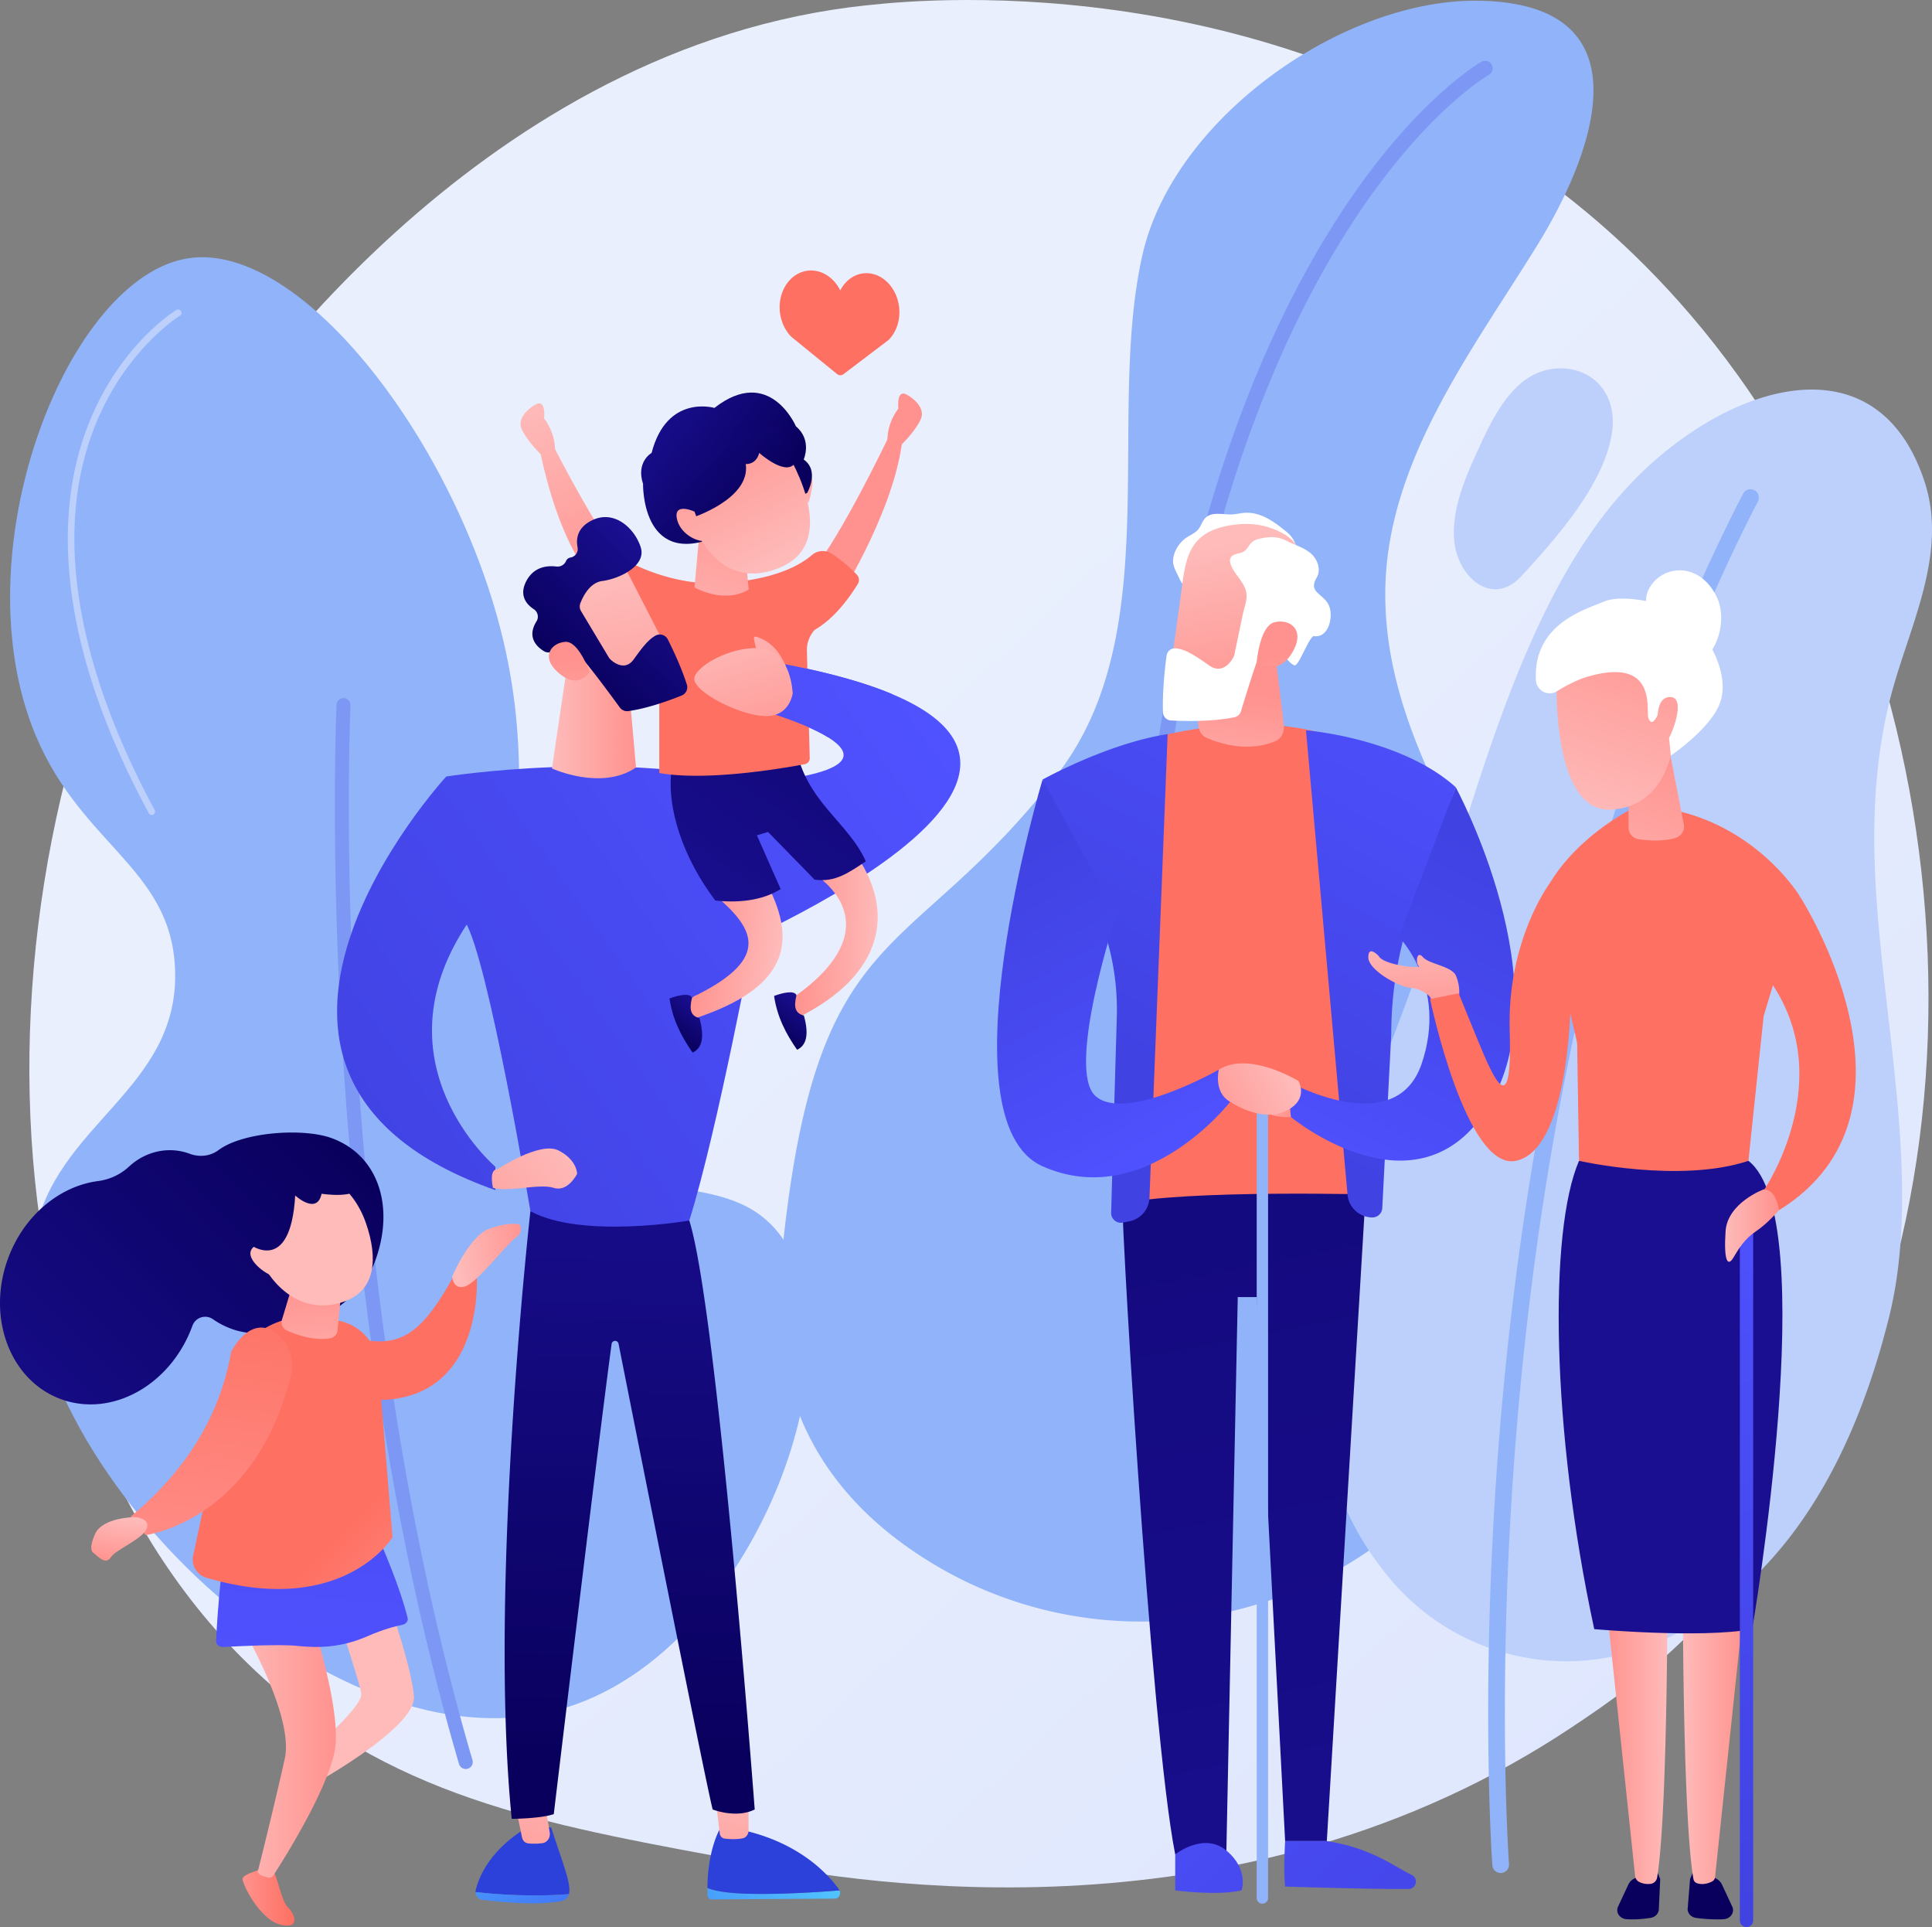 <svg xmlns="http://www.w3.org/2000/svg" xmlns:xlink="http://www.w3.org/1999/xlink" viewBox="0 0 2807.78 2800"><rect x="0" y="0" width="2807.78" height="2800" fill="#808080" stroke="none"/><defs><style>.cls-1{fill:url(#linear-gradient);}.cls-2{fill:#91b3fa;}.cls-3{fill:#7d97f4;}.cls-4{fill:#bdd0fb;}.cls-5{fill:url(#linear-gradient-2);}.cls-6{fill:url(#linear-gradient-3);}.cls-7{fill:url(#linear-gradient-4);}.cls-12,.cls-13,.cls-14,.cls-18,.cls-35,.cls-36,.cls-37,.cls-38,.cls-64,.cls-65,.cls-66,.cls-67,.cls-68,.cls-69,.cls-70,.cls-71,.cls-72,.cls-73,.cls-74,.cls-8,.cls-9{fill-rule:evenodd;}.cls-8{fill:url(#linear-gradient-5);}.cls-9{fill:url(#linear-gradient-6);}.cls-10{fill:url(#linear-gradient-7);}.cls-11{fill:url(#linear-gradient-8);}.cls-12{fill:url(#linear-gradient-9);}.cls-13{fill:url(#linear-gradient-10);}.cls-14{fill:url(#linear-gradient-11);}.cls-15{fill:url(#linear-gradient-12);}.cls-16{fill:url(#linear-gradient-13);}.cls-17{fill:url(#linear-gradient-14);}.cls-18{fill:url(#linear-gradient-15);}.cls-19{fill:url(#linear-gradient-16);}.cls-20{fill:url(#linear-gradient-17);}.cls-21{fill:url(#linear-gradient-18);}.cls-22{fill:url(#linear-gradient-19);}.cls-23{fill:url(#linear-gradient-20);}.cls-24{fill:url(#linear-gradient-21);}.cls-25{fill:url(#linear-gradient-22);}.cls-26{fill:url(#linear-gradient-23);}.cls-27{fill:url(#linear-gradient-24);}.cls-28{fill:url(#linear-gradient-25);}.cls-29{fill:url(#linear-gradient-26);}.cls-30{fill:#fff;}.cls-31{fill:url(#linear-gradient-27);}.cls-32{fill:url(#linear-gradient-28);}.cls-33{fill:url(#linear-gradient-29);}.cls-34{fill:url(#linear-gradient-30);}.cls-35{fill:url(#linear-gradient-31);}.cls-36{fill:url(#linear-gradient-32);}.cls-37{fill:url(#linear-gradient-33);}.cls-38{fill:url(#linear-gradient-34);}.cls-39{fill:url(#linear-gradient-35);}.cls-40{fill:url(#linear-gradient-36);}.cls-41{fill:url(#linear-gradient-37);}.cls-42{fill:url(#linear-gradient-38);}.cls-43{fill:url(#linear-gradient-39);}.cls-44{fill:url(#linear-gradient-40);}.cls-45{fill:url(#linear-gradient-41);}.cls-46{fill:url(#linear-gradient-42);}.cls-47{fill:url(#linear-gradient-43);}.cls-48{fill:url(#linear-gradient-44);}.cls-49{fill:url(#linear-gradient-45);}.cls-50{fill:url(#linear-gradient-46);}.cls-51{fill:url(#linear-gradient-47);}.cls-52{fill:url(#linear-gradient-48);}.cls-53{fill:url(#linear-gradient-49);}.cls-54{fill:url(#linear-gradient-50);}.cls-55{fill:url(#linear-gradient-51);}.cls-56{fill:url(#linear-gradient-52);}.cls-57{fill:url(#linear-gradient-53);}.cls-58{fill:url(#linear-gradient-54);}.cls-59{fill:url(#linear-gradient-55);}.cls-60{fill:url(#linear-gradient-56);}.cls-61{fill:url(#linear-gradient-57);}.cls-62{fill:url(#linear-gradient-58);}.cls-63{fill:url(#linear-gradient-59);}.cls-64{fill:url(#linear-gradient-60);}.cls-65{fill:url(#linear-gradient-61);}.cls-66{fill:url(#linear-gradient-62);}.cls-67{fill:url(#linear-gradient-63);}.cls-68{fill:url(#linear-gradient-64);}.cls-69{fill:url(#linear-gradient-65);}.cls-70{fill:url(#linear-gradient-66);}.cls-71{fill:url(#linear-gradient-67);}.cls-72{fill:url(#linear-gradient-68);}.cls-73{fill:url(#linear-gradient-69);}.cls-74{fill:url(#linear-gradient-70);}.cls-75{fill:url(#linear-gradient-71);}.cls-76{fill:url(#linear-gradient-72);}.cls-77{fill:url(#linear-gradient-73);}.cls-78{fill:url(#linear-gradient-74);}.cls-79{fill:url(#linear-gradient-75);}.cls-80{fill:url(#linear-gradient-76);}.cls-81{fill:url(#linear-gradient-77);}</style><linearGradient id="linear-gradient" x1="3054.93" y1="3189.69" x2="1108.84" y2="1118.05" gradientUnits="userSpaceOnUse"><stop offset="0" stop-color="#dae3fe"/><stop offset="1" stop-color="#e9effd"/></linearGradient><linearGradient id="linear-gradient-2" x1="352.51" y1="2755.67" x2="427.85" y2="2755.67" gradientUnits="userSpaceOnUse"><stop offset="0" stop-color="#ff928e"/><stop offset="1" stop-color="#fe7062"/></linearGradient><linearGradient id="linear-gradient-3" x1="2240.78" y1="2449.37" x2="2409.44" y2="2449.37" gradientTransform="translate(-1563.59)" gradientUnits="userSpaceOnUse"><stop offset="0" stop-color="#febbba"/><stop offset="1" stop-color="#ff928e"/></linearGradient><linearGradient id="linear-gradient-4" x1="1900.78" y1="2520.49" x2="2051.73" y2="2520.49" xlink:href="#linear-gradient-3"/><linearGradient id="linear-gradient-5" x1="473.45" y1="1630.14" x2="-69.26" y2="2176.24" gradientUnits="userSpaceOnUse"><stop offset="0" stop-color="#09005d"/><stop offset="1" stop-color="#1a0f91"/></linearGradient><linearGradient id="linear-gradient-6" x1="428.1" y1="2500.52" x2="520.32" y2="1342.03" gradientTransform="translate(14.36)" gradientUnits="userSpaceOnUse"><stop offset="0" stop-color="#4f52ff"/><stop offset="1" stop-color="#4042e2"/></linearGradient><linearGradient id="linear-gradient-7" x1="1184.81" y1="1765.1" x2="759.69" y2="1889.47" xlink:href="#linear-gradient-2"/><linearGradient id="linear-gradient-8" x1="683.95" y1="2380.21" x2="509.83" y2="2210.62" xlink:href="#linear-gradient-2"/><linearGradient id="linear-gradient-9" x1="-418.61" y1="1765.47" x2="-370.64" y2="1577.96" gradientTransform="matrix(-0.98, -0.19, -0.19, 0.98, 389.65, 241.78)" xlink:href="#linear-gradient-3"/><linearGradient id="linear-gradient-10" x1="-1411.1" y1="2063.56" x2="-887.81" y2="1710.49" gradientTransform="matrix(-0.92, 0.4, 0.42, 0.96, -2761.58, 154.42)" xlink:href="#linear-gradient-3"/><linearGradient id="linear-gradient-11" x1="-961.78" y1="1423.3" x2="-438.5" y2="1070.24" gradientTransform="matrix(-0.97, 0.26, 0.26, 0.97, -2784.45, 66.09)" xlink:href="#linear-gradient-3"/><linearGradient id="linear-gradient-12" x1="2777.5" y1="1510.98" x2="2897.9" y2="1510.98" gradientTransform="matrix(0.89, -0.11, 0.11, 0.84, -1971.78, 884.1)" xlink:href="#linear-gradient-3"/><linearGradient id="linear-gradient-13" x1="274.58" y1="2346.28" x2="340.16" y2="1844.28" xlink:href="#linear-gradient-2"/><linearGradient id="linear-gradient-14" x1="2884.23" y1="3656.94" x2="2974.07" y2="3656.94" gradientTransform="matrix(-0.1, 0.75, 0.94, 0.13, -2961.35, -432.89)" xlink:href="#linear-gradient-3"/><linearGradient id="linear-gradient-15" x1="506.73" y1="1663.21" x2="-35.98" y2="2209.31" xlink:href="#linear-gradient-5"/><linearGradient id="linear-gradient-16" x1="1273.07" y1="-754.7" x2="2019.71" y2="3092.54" xlink:href="#linear-gradient-5"/><linearGradient id="linear-gradient-17" x1="1496.37" y1="2436.75" x2="2051.37" y2="3062.16" gradientTransform="matrix(1, 0, 0, 1, 0, 0)" xlink:href="#linear-gradient-6"/><linearGradient id="linear-gradient-18" x1="1608.96" y1="2336.83" x2="2163.97" y2="2962.24" gradientTransform="matrix(1, 0, 0, 1, 0, 0)" xlink:href="#linear-gradient-6"/><linearGradient id="linear-gradient-19" x1="2411.1" y1="319.71" x2="2171.98" y2="767.43" xlink:href="#linear-gradient-2"/><linearGradient id="linear-gradient-20" x1="1926.45" y1="843.83" x2="1565.23" y2="1489.96" gradientTransform="matrix(1, 0, 0, 1, 0, 0)" xlink:href="#linear-gradient-6"/><linearGradient id="linear-gradient-21" x1="2188.05" y1="990.08" x2="1826.82" y2="1636.21" gradientTransform="matrix(1, 0, 0, 1, 0, 0)" xlink:href="#linear-gradient-6"/><linearGradient id="linear-gradient-22" x1="1782.54" y1="1197.4" x2="1804.91" y2="1006" gradientTransform="matrix(1, 0, 0, 1, 0, 0)" xlink:href="#linear-gradient-3"/><linearGradient id="linear-gradient-23" x1="1939.65" y1="1747.97" x2="2188.95" y2="1239.2" gradientTransform="matrix(1, 0, 0, 1, 0, 0)" xlink:href="#linear-gradient-6"/><linearGradient id="linear-gradient-24" x1="1677.37" y1="1701.19" x2="1433.16" y2="1268.74" gradientTransform="matrix(1, 0, 0, 1, 0, 0)" xlink:href="#linear-gradient-6"/><linearGradient id="linear-gradient-25" x1="1808.22" y1="1591.21" x2="1875.95" y2="1591.21" gradientTransform="matrix(1, 0, 0, 1, 0, 0)" xlink:href="#linear-gradient-3"/><linearGradient id="linear-gradient-26" x1="1873.12" y1="1557.49" x2="1735.86" y2="1626.12" gradientTransform="matrix(1, 0, 0, 1, 0, 0)" xlink:href="#linear-gradient-3"/><linearGradient id="linear-gradient-27" x1="-8151.88" y1="1729.88" x2="-8138.93" y2="1974.46" gradientTransform="matrix(-0.97, 0.24, 0.24, 0.97, -6560.47, 1071.53)" xlink:href="#linear-gradient-3"/><linearGradient id="linear-gradient-28" x1="-42.23" y1="4948.98" x2="116.23" y2="4786.41" gradientTransform="matrix(-0.89, -0.46, -0.46, 0.89, 4169.3, -3258.81)" xlink:href="#linear-gradient-3"/><linearGradient id="linear-gradient-29" x1="2049.19" y1="1351.44" x2="2062.08" y2="1501.04" gradientTransform="matrix(1, 0, 0, 1, 0, 0)" xlink:href="#linear-gradient-3"/><linearGradient id="linear-gradient-30" x1="2728.73" y1="489.36" x2="2489.61" y2="937.08" xlink:href="#linear-gradient-2"/><linearGradient id="linear-gradient-31" x1="-5054.97" y1="5812.14" x2="-5413.24" y2="6106.21" gradientTransform="matrix(-1, 0, 0, 1, 1055.09, 0)" xlink:href="#linear-gradient-5"/><linearGradient id="linear-gradient-32" x1="-1368.22" y1="2528.1" x2="-1278.74" y2="2528.1" gradientTransform="matrix(-1, 0, 0, 1, 1055.09, 0)" xlink:href="#linear-gradient-3"/><linearGradient id="linear-gradient-33" x1="1086.41" y1="5445.9" x2="728.15" y2="5739.97" gradientTransform="translate(-1881.31)" xlink:href="#linear-gradient-5"/><linearGradient id="linear-gradient-34" x1="4326.98" y1="2528.1" x2="4416.46" y2="2528.1" gradientTransform="translate(-1881.31)" xlink:href="#linear-gradient-3"/><linearGradient id="linear-gradient-35" x1="3098.14" y1="1229.86" x2="2665.69" y2="1738.63" xlink:href="#linear-gradient-5"/><linearGradient id="linear-gradient-36" x1="2883.97" y1="572.27" x2="2644.85" y2="1019.99" xlink:href="#linear-gradient-2"/><linearGradient id="linear-gradient-37" x1="2332.54" y1="1365.77" x2="2428.91" y2="1087.68" gradientTransform="matrix(1, 0, 0, 1, 0, 0)" xlink:href="#linear-gradient-3"/><linearGradient id="linear-gradient-38" x1="2436.25" y1="1753.12" x2="2630.73" y2="1501.74" gradientTransform="translate(-574.06 299.7) rotate(-18.58)" xlink:href="#linear-gradient-3"/><linearGradient id="linear-gradient-39" x1="2493.47" y1="1799.62" x2="2688.43" y2="1547.63" gradientTransform="translate(-574.06 299.7) rotate(-18.58)" xlink:href="#linear-gradient-3"/><linearGradient id="linear-gradient-40" x1="3076.41" y1="675.05" x2="2837.29" y2="1122.76" xlink:href="#linear-gradient-2"/><linearGradient id="linear-gradient-41" x1="2529.41" y1="1675.81" x2="2545.47" y2="2785.48" gradientTransform="matrix(1, 0, 0, 1, 0, 0)" xlink:href="#linear-gradient-6"/><linearGradient id="linear-gradient-42" x1="2507.07" y1="1780.78" x2="2585.23" y2="1780.78" gradientTransform="matrix(1, 0, 0, 1, 0, 0)" xlink:href="#linear-gradient-3"/><linearGradient id="linear-gradient-43" x1="-4987.53" y1="3160.59" x2="-4979.41" y2="2917.08" gradientTransform="matrix(-1, 0, 0, 1, -4214.44, 0)" gradientUnits="userSpaceOnUse"><stop offset="0" stop-color="#7c27dd"/><stop offset="1" stop-color="#2b41d9"/></linearGradient><linearGradient id="linear-gradient-44" x1="-4698.2" y1="2537.38" x2="-5199.92" y2="2931.33" gradientTransform="matrix(-1, 0, 0, 1, -4214.44, 0)" gradientUnits="userSpaceOnUse"><stop offset="0" stop-color="#53d8ff"/><stop offset="1" stop-color="#3840f7"/></linearGradient><linearGradient id="linear-gradient-45" x1="8768.47" y1="2543.4" x2="8741.24" y2="2781.07" gradientTransform="translate(-7985.72)" xlink:href="#linear-gradient-3"/><linearGradient id="linear-gradient-46" x1="9230.8" y1="2654.3" x2="8745.63" y2="3035.26" gradientTransform="translate(-7985.72)" xlink:href="#linear-gradient-44"/><linearGradient id="linear-gradient-47" x1="9090.89" y1="3311.17" x2="9099.01" y2="3067.66" gradientTransform="translate(-7985.72)" xlink:href="#linear-gradient-43"/><linearGradient id="linear-gradient-48" x1="9055.34" y1="2573.81" x2="9029.87" y2="2796.14" gradientTransform="translate(-7985.72)" xlink:href="#linear-gradient-3"/><linearGradient id="linear-gradient-49" x1="7086.25" y1="2566.7" x2="7116.81" y2="1609.17" gradientTransform="translate(-6173.88)" xlink:href="#linear-gradient-5"/><linearGradient id="linear-gradient-50" x1="1378.17" y1="1061.79" x2="481.39" y2="1692.71" gradientTransform="matrix(1, 0, 0, 1, 0, 0)" xlink:href="#linear-gradient-6"/><linearGradient id="linear-gradient-51" x1="1340.16" y1="1008.41" x2="443.38" y2="1639.33" gradientTransform="matrix(1, 0, 0, 1, 0, 0)" xlink:href="#linear-gradient-6"/><linearGradient id="linear-gradient-52" x1="6976.04" y1="1036.74" x2="7098.16" y2="1036.74" gradientTransform="translate(-6173.88)" xlink:href="#linear-gradient-3"/><linearGradient id="linear-gradient-53" x1="1321.13" y1="980.7" x2="424.35" y2="1611.62" gradientTransform="matrix(1, 0, 0, 1, 0, 0)" xlink:href="#linear-gradient-6"/><linearGradient id="linear-gradient-54" x1="7005.76" y1="1659.91" x2="6788.44" y2="1845.54" gradientTransform="translate(-6173.88)" xlink:href="#linear-gradient-3"/><linearGradient id="linear-gradient-55" x1="-2830.29" y1="1275.84" x2="-2709.61" y2="1275.84" gradientTransform="matrix(-1, -0.02, -0.02, 1, -1525.73, 20.38)" xlink:href="#linear-gradient-3"/><linearGradient id="linear-gradient-56" x1="-3370.86" y1="838.44" x2="-3249.11" y2="838.44" gradientTransform="matrix(-0.99, -0.14, -0.14, 0.99, -2088.48, 93.43)" xlink:href="#linear-gradient-3"/><linearGradient id="linear-gradient-57" x1="-1911.08" y1="1950.92" x2="-1846.27" y2="1950.92" gradientTransform="translate(521.95 -1184.08) rotate(-54.02)" xlink:href="#linear-gradient-5"/><linearGradient id="linear-gradient-58" x1="-1818.56" y1="2071.57" x2="-1754.13" y2="2071.57" gradientTransform="translate(521.95 -1184.08) rotate(-54.02)" xlink:href="#linear-gradient-5"/><linearGradient id="linear-gradient-59" x1="1415.77" y1="747.63" x2="1003.03" y2="1350.87" xlink:href="#linear-gradient-5"/><linearGradient id="linear-gradient-60" x1="371.31" y1="-1990.91" x2="404.56" y2="-2294.35" gradientTransform="translate(210.56 -1360.81) rotate(152.86)" xlink:href="#linear-gradient-3"/><linearGradient id="linear-gradient-61" x1="393.81" y1="-1984.5" x2="428.9" y2="-2304.64" gradientTransform="translate(210.56 -1360.81) rotate(152.86)" xlink:href="#linear-gradient-3"/><linearGradient id="linear-gradient-62" x1="11921.55" y1="8211.79" x2="11290.76" y2="7606.23" gradientTransform="matrix(0.89, 0.46, 0.46, -0.89, 192.05, -1360.81)" xlink:href="#linear-gradient-3"/><linearGradient id="linear-gradient-63" x1="11838.09" y1="8298.7" x2="11207.3" y2="7693.14" gradientTransform="matrix(0.89, 0.46, 0.46, -0.89, 192.05, -1360.81)" xlink:href="#linear-gradient-3"/><linearGradient id="linear-gradient-64" x1="633.92" y1="1016.71" x2="605.25" y2="787.39" gradientTransform="translate(267.99 37.3) rotate(-19.91)" xlink:href="#linear-gradient-3"/><linearGradient id="linear-gradient-65" x1="1608.1" y1="-109.16" x2="1368.98" y2="338.56" xlink:href="#linear-gradient-2"/><linearGradient id="linear-gradient-66" x1="1009.56" y1="975.32" x2="1081.22" y2="706.6" gradientTransform="matrix(1, 0, 0, 1, 0, 0)" xlink:href="#linear-gradient-3"/><linearGradient id="linear-gradient-67" x1="455.83" y1="921.44" x2="357.99" y2="734.48" gradientTransform="matrix(0.9, -0.43, 0.43, 0.9, 298.92, 95.69)" xlink:href="#linear-gradient-5"/><linearGradient id="linear-gradient-68" x1="543.51" y1="1030.85" x2="514.39" y2="797.86" gradientTransform="translate(267.99 37.3) rotate(-19.91)" xlink:href="#linear-gradient-3"/><linearGradient id="linear-gradient-69" x1="553.21" y1="931.94" x2="461.08" y2="755.88" gradientTransform="translate(267.99 37.3) rotate(-19.91)" xlink:href="#linear-gradient-5"/><linearGradient id="linear-gradient-70" x1="457.45" y1="1038.77" x2="428.78" y2="809.45" gradientTransform="translate(267.99 37.3) rotate(-19.91)" xlink:href="#linear-gradient-3"/><linearGradient id="linear-gradient-71" x1="3511.76" y1="3722.24" x2="3330.8" y2="3961.63" gradientTransform="translate(-4237.73 847.19) rotate(-46.73)" xlink:href="#linear-gradient-3"/><linearGradient id="linear-gradient-72" x1="3373.56" y1="3779.73" x2="3589.71" y2="3779.73" gradientTransform="translate(-4237.73 847.19) rotate(-46.73)" xlink:href="#linear-gradient-5"/><linearGradient id="linear-gradient-73" x1="3246.73" y1="3911.82" x2="3391.87" y2="3762.91" gradientTransform="translate(-4237.73 847.19) rotate(-46.73)" xlink:href="#linear-gradient-3"/><linearGradient id="linear-gradient-74" x1="1285" y1="929.35" x2="388.22" y2="1560.27" gradientTransform="matrix(1, 0, 0, 1, 0, 0)" xlink:href="#linear-gradient-6"/><linearGradient id="linear-gradient-75" x1="1106.97" y1="894.39" x2="1133.08" y2="1030.74" gradientTransform="matrix(1, 0, 0, 1, 0, 0)" xlink:href="#linear-gradient-3"/><linearGradient id="linear-gradient-76" x1="-6233.94" y1="908.09" x2="-6296.83" y2="1114.73" gradientTransform="matrix(-1, 0, 0, 1, -5179.07, 0)" xlink:href="#linear-gradient-3"/><linearGradient id="linear-gradient-77" x1="1946.1" y1="-480.81" x2="1416.95" y2="197.58" xlink:href="#linear-gradient-2"/></defs><g id="Illustration"><path class="cls-1" d="M2470.62,2358.55c-71.84,74.06-136.12,117.59-185.34,150.45-480,320.5-1028.68,228.12-1198.32,196.55-273.69-50.94-504.73-86.88-703.23-266.22-451-407.5-429.11-1257.6-84.45-1784.19,40.86-62.44,385-572.56,934.87-644.44,13.45-1.76,23.49-2.76,32.28-3.69,85.06-9,612.19-56.54,1042,303.56C2370,362.12,2469,455.09,2560.79,596.9,2896.52,1115.41,2897.58,1918.45,2470.62,2358.55Z"/><path class="cls-2" d="M2052.34,1063.41c-24.85-67.11-40.64-136.42-39-210.11,4.22-185.7,127.3-345.6,220.88-497.1,86-139.24,160.1-351.76-86-355.16-196.09-2.72-443,170-488,369.8-53.2,236.54,35.22,549.31-123.23,753.91-221.66,286.22-354.61,203.51-402.44,716.91-20.44,219.37,89.8,351.7,222.77,431.32a585,585,0,0,0,666.59-45.52c168.57-135.23,280.55-341.79,269.58-560.65C2282.43,1445.75,2126.76,1264.39,2052.34,1063.41Z"/><path class="cls-3" d="M1734.85,2702.87a10.89,10.89,0,0,1-9.75-9.19c-76.1-494.94-101.21-939.56-74.62-1321.48,21.31-306,75.67-572.78,161.58-792.92,76.66-196.45,164.84-318.77,225.32-386.79C2103.46,118.17,2151,90.9,2153,89.77a10.89,10.89,0,0,1,10.71,19c-.46.27-47.41,27.36-111.54,99.86-59.25,67-145.67,187.55-220.94,381.4C1746.54,808.17,1693,1072.71,1672,1376.27c-26.19,379.73-1.09,821.86,74.6,1314.11a10.89,10.89,0,0,1-11.78,12.49Z"/><path class="cls-4" d="M2296.73,540.25a81.9,81.9,0,0,0-30.57-5c-61.55,1.33-92.54,63.21-115.1,111.75-19.33,41.57-42.25,92.08-37.54,139.51,5.09,51.27,54.75,97.33,98.32,49.82,49.52-54,124-137.09,131.61-214.07C2347.22,584,2328.51,552.13,2296.73,540.25Z"/><path class="cls-4" d="M2745.46,1913.4c44.78-180.23-2.11-396.31-17.26-592.73-8-103.85-6.67-206.05,19.34-307.5,25.87-100.87,84.29-207.12,49.44-313.27-70.24-213.84-291.43-140.11-427.56,3.27-158,166.38-223.91,456.15-298.61,677.06-45,133.18-106.76,268.33-136.75,405.52-49.68,227.27-12.57,391.72,87.37,509.76a334.26,334.26,0,0,0,390.24,89.78C2534.28,2331.23,2673.21,2204.15,2745.46,1913.4Z"/><path class="cls-2" d="M2179.85,2721.41a12.13,12.13,0,0,1-11-11.18c-.21-2.82-20.46-286.31,14.21-671.57,32-355.75,118.76-873.74,350.15-1321.24a12.13,12.13,0,0,1,21.55,11.15c-126.72,245.06-289.88,671.65-347.53,1312.26-34.5,383.3-14.39,664.81-14.18,667.61a12.13,12.13,0,0,1-11.21,13A12.49,12.49,0,0,1,2179.85,2721.41Z"/><path class="cls-2" d="M827.06,2479.74c267.87-86.86,426.34-513.3,310.46-680.07-78.29-112.68-231.07-33.74-345-156.07C647,1487.41,810.47,1266.91,731.77,932c-67-285-292.71-582-458.1-556.74C100.54,401.74-53.43,788.61,46,1053.78c64.65,172.44,202.79,203.63,208.44,354.84,6.56,175.45-176,224.22-204.64,388.44C-1.58,2092,472.69,2594.64,827.06,2479.74Z"/><path class="cls-3" d="M675.17,2570.21a10.17,10.17,0,0,0,11.44-12.9C473.39,1829.6,509,1033,509.42,1025.07a10.17,10.17,0,1,0-20.32-1c-.38,8-36.19,808,178,1539A10.19,10.19,0,0,0,675.17,2570.21Z"/><path class="cls-4" d="M219.7,1184.14a4.91,4.91,0,0,0,3.12-.52,4.86,4.86,0,0,0,2-6.59C144,1027.41,63.24,809.45,137.28,620.8c44.09-112.35,123.24-161.49,124-162a4.86,4.86,0,1,0-5.05-8.3c-3.36,2-82.75,51.36-128,166.73-41.62,106-60.13,290,88,564.4A4.87,4.87,0,0,0,219.7,1184.14Z"/><path class="cls-5" d="M389.59,2713.66s-37.08,8.23-37.08,16.47,24.72,57.67,53.56,65.91,24.71-12.36,12.35-24.71S402,2709.54,389.59,2713.66Z"/><path class="cls-6" d="M555.59,2299.82s42.15,117,46,164.72-157.1,134.38-157.1,134.38l-11.49-39s95.79-78,92-99.7-46-147.39-46-147.39Z"/><path class="cls-7" d="M337.19,2338.83s92,147.39,76.63,216.74S375.5,2716,375.5,2716s-6.62,7.49,14,12a7.6,7.6,0,0,0,8-3.34c14.33-22.15,78.93-124.34,89.14-182.08,11.5-65-46-229.75-46-229.75Z"/><path class="cls-8" d="M11.7,1828.52C34.93,1765.37,87.47,1723,143.09,1716a81.43,81.43,0,0,0,44.73-21.24c23.37-21.56,56.77-29.78,87.57-18.45l.24.09c14.06,5.22,29.81,3.76,41.81-5.22,35.48-26.56,123.36-32.63,164.69-17.42,68.75,25.29,91.6,100.89,63.15,178.24s-140.35,124-209.09,98.7a118.26,118.26,0,0,1-26.58-13.78,19.65,19.65,0,0,0-29.93,9.32l-.27.75c-31.53,85.69-117,133.11-190.94,105.92S-19.83,1914.22,11.7,1828.52Z"/><path class="cls-9" d="M500,2129.76s70.27,132.89,92.4,221c1.14,4.53-2.26,9-7.6,10.08-10.09,2-27.71,6.52-51,16.7-37.74,16.52-71.15,17.21-102,13.94-24.18-2.57-83.14.25-107.38,1.58-5.77.31-10.54-3.64-10.33-8.57,1.46-33.89,8.38-154.43,35.21-239.32Z"/><path class="cls-10" d="M675.64,1823.73c-63.46,121.75-94.06,149.86-201.14,105.52a10.45,10.45,0,0,1,1.68,7.32c-.34,3-.7,6-1.06,8.94a13.51,13.51,0,0,1,2.81,10.43c-2.91,22-4.93,44.09-7.85,66.06,238.64,67.52,222.79-167.16,222.79-167.16Z"/><path class="cls-11" d="M430.32,1915.09c23.18-.75,42.52.43,60.89,3.76a71.37,71.37,0,0,1,58.55,64.26l20.71,250.52S499.05,2351,299.88,2292.44a27.64,27.64,0,0,1-18.75-33.91L341,1978C349.69,1946.57,397.78,1916.15,430.32,1915.09Z"/><path class="cls-12" d="M433.66,1838.25l-23.88,79.32a13,13,0,0,0,7.2,15.7c13.77,6.12,39.08,15.09,62.52,11.32a13.17,13.17,0,0,0,11.07-11.69l8.13-84.66Z"/><path class="cls-13" d="M373.67,1817.73c18.39,52.81,68.55,96.12,129.28,72.39,42-16.42,47.12-60.56,28.73-113.37s-64.94-86.52-107.54-71.69S355.29,1764.92,373.67,1817.73Z"/><path class="cls-14" d="M392.05,1827.63s-15.85-28.71-26.31-12.61,26.76,41.91,36.87,39.68S392.05,1827.63,392.05,1827.63Z"/><path class="cls-15" d="M657.2,1854.68s24.83-59,54.16-69.49,43.87-6,43.87-6,6.26,11.36-6.3,19.73-54.8,64.51-72.82,70.2S657.2,1854.68,657.2,1854.68Z"/><path class="cls-16" d="M190.08,2203.5c101-83.84,134.24-173,146-239.66,13.76-25.62,39-48.23,67-25.5,17.74,14.38,25.11,38.2,19.62,60.37-52.58,212.27-211,231.74-211,231.74Z"/><path class="cls-17" d="M196.42,2204.33s-47.47.09-58.37,24.77-1.78,27.5-1.78,27.5c6.45,5.18,17.23,17.74,24.78,6.17s46.3-26.49,52.13-41.68S196.42,2204.33,196.42,2204.33Z"/><path class="cls-18" d="M363.11,1808.17s59.18,45.5,65.91-71.09c0,0,31.62,29.07,38.35-2.58,0,0,54.55,8.83,56.54-13.81s-83.43-68.52-136.81-16S363.11,1808.17,363.11,1808.17Z"/><path class="cls-19" d="M1630.83,1719.38c-5.41,1.08,41.31,796,77.11,975l74.37-5.51,16.52-804.23h27.54l41.32,790.46h60.59l57.84-964S1754.76,1694.59,1630.83,1719.38Z"/><path class="cls-20" d="M1707.94,2746.7s60.6,8.26,96.4,0c0,0,11-30.3-22-57.84s-74.37,5.51-74.37,5.51Z"/><path class="cls-21" d="M1867.69,2675.09s-2.76,44.06,0,66.1c0,0,115.68,3.85,179.27,3.5,11.68-.07,15-16,4.28-20.7-20.46-9-57.15-39.15-123-48.9Z"/><path class="cls-22" d="M1655.61,1077.65s159.75-52.33,286.44-5.51l63.35,663.77s-283.69-8.27-380.08,13.77Z"/><path class="cls-23" d="M1515.15,1132.74s93.64-52.33,181.78-66.1l-26.42,673.72a36.34,36.34,0,0,1-29.18,34.21l-9.39,1.87a14.32,14.32,0,0,1-17.12-14.45l8.24-284.39A364.54,364.54,0,0,0,1595.68,1328Z"/><path class="cls-24" d="M1898,1061.13s137.71,11,217.58,82.62L2053.48,1319a550.08,550.08,0,0,0-31.56,183.65l-13.07,252.69a14.32,14.32,0,0,1-14.3,13.58h0a36.32,36.32,0,0,1-36.18-33.1Z"/><path class="cls-25" d="M1743.75,955.61l-2.38,95.34c-.23,9.43,4.58,17.92,11.9,21.06,20.06,8.6,61.59,21.67,101,4.55,7.94-3.46,12.72-13.33,11.49-23.47l-11.79-97.48Z"/><path class="cls-2" d="M1834.64,2766a8.26,8.26,0,0,1-8.27-8.26V1587.18a8.27,8.27,0,0,1,16.53,0V2757.71A8.26,8.26,0,0,1,1834.64,2766Z"/><path class="cls-26" d="M1870.44,1570.65s157,88.14,195.55-24.78-33-184.54-33-184.54l82.62-217.58s157,289.19,46.83,465.46C2059.17,1774.36,1876,1623,1876,1623Z"/><path class="cls-27" d="M1515.15,1132.74s-148.73,495.75,0,561.85S1787.81,1601,1787.81,1601l-16.52-46.82s-135,77.12-179,38.56,30.29-264.41,30.29-264.41Z"/><path class="cls-28" d="M1876,1623s-30.3,2.76-46.82-13.77-33.05-46.82-8.26-49.57,49.57,11,49.57,11Z"/><path class="cls-29" d="M1887,1570.65s-71.61-44.06-115.68-16.52c0,0-8.26,33,16.52,46.82,0,0,44.07,30.3,79.88,13.77S1887,1570.65,1887,1570.65Z"/><path class="cls-30" d="M1780.06,747.12c-10.56-.73-21.19-1.74-28.29,5.4-4.55,4.58-6.09,11.4-10.14,16.42-4.24,5.26-10.73,8-16.46,11.59-11.19,7-20.78,22-20.37,35.69.24,7.83,6.07,17.17,9.13,24.31,3.5,8.15,14.31,19.85,15.6,28-1.55-9.8,14.38-29.38,20.09-36.88,10.3-13.51,21.43-27.94,36.28-36.75,15.93-9.45,44.85-9,62.67-6.7,14.24,1.82,28.52,7.8,37.43,19.06-1.48-14.64-5-25.35-16.29-34.55-17.73-14.48-38.31-29.9-62.7-27.42-5.35.54-10.61,1.85-16,2.12A92.52,92.52,0,0,1,1780.06,747.12Z"/><path class="cls-31" d="M1725.64,811.68c-5.42,16.61-7.13,36.19-10.07,57Q1707.3,927.32,1699.3,986l98.81,11.39c11.81-40.55,22.82-81.34,34.75-121.86,6.35-21.58,10.86-50.72,31.79-63.51,12.19-7.46,27.61-3.51,18.43-20.38-6.73-12.37-26.31-21.37-39-25.42-20.55-6.57-42.89-6.1-63.95-1.42C1747.07,772.15,1733,789.2,1725.64,811.68Z"/><path class="cls-30" d="M1811.67,865c0,.36,0,.71,0,1.07,0,8.59-3.89,18.65-5.63,27q-6.06,29.08-12.12,58.16a11.91,11.91,0,0,1-1.12,3.16c-3.19,6.13-15.71,26.44-35.7,12.36-18.15-12.77-34.9-24.16-49-24.73a12.28,12.28,0,0,0-12.69,10.62c-2.15,15.68-6.32,51.1-5.25,82.42a12.27,12.27,0,0,0,11.66,11.78c19.14,1,59.56,2.07,92.27-4.71a12.32,12.32,0,0,0,9.33-8.47c6.42-21.11,26.17-85.22,34.44-102.23,8.42-17.34,26.41,27.51,43.14,35.31,6.14,2.86,22-43.31,28.68-42.41,21.94,2.93,28.54-29.83,21.54-44.79-8.35-17.85-30.65-18.18-17.59-40.51,6.59-11.27,1.19-26.47-8.66-35s-24.13-12.45-35.52-18.34c-12.31-6.37-24.15-6.21-37.68-3.21-4.26.94-8.59,2.24-11.93,5-4.79,4-7,10.68-12.38,13.94-6,3.66-15.18,2.58-18.73,8.66-2.36,4-.75,9.2,1.25,13.44C1796.82,838,1811.1,848.52,1811.67,865Z"/><path class="cls-32" d="M1826.46,961.43s4.23-51.78,25.61-57.26,44.94,9.51,27.29,41.74C1857.41,986,1826.46,961.43,1826.46,961.43Z"/><path class="cls-33" d="M2120.68,1445.34a62.13,62.13,0,0,0-4.63-27.35c-6-14.41-39.25-16.9-48.19-27.33s-10.93,8.44-6,12.92-51.17-1-58.13-14.41c0,0-15.15-16.65-15.15,1.74s43.22,42.48,60.61,44.22,29.56,11.61,30.43,16.24C2088.23,1455,2120.68,1445.34,2120.68,1445.34Z"/><path class="cls-34" d="M2252.43,1283.19s-62.34,82.62-58.37,213.8-21.2,76.18-47.7,11.26l-26.5-64.92-41.53,8.3s52.13,250.5,125,235,79.5-203.6,79.5-240.7S2252.43,1283.19,2252.43,1283.19Z"/><path class="cls-35" d="M2407.79,2718l5,12.24-2,44c-.28,6.19-5.28,11.38-12,12.42-9.18,1.42-22.54,2.85-35.12,1.88-9.84-.76-16-10-12.15-18.26l14.82-31.77a19.36,19.36,0,0,1,11.23-10.11Z"/><path class="cls-36" d="M2423.3,2318.71s0,319.35-15,409.31a11,11,0,0,1-8.9,9.11,29.12,29.12,0,0,1-16.85-2.5,10.87,10.87,0,0,1-6.22-8.68l-42.48-401.64Z"/><path class="cls-37" d="M2461.19,2718l-5,12.24-3.57,44c.28,6.19,5.28,11.38,12,12.42,9.19,1.42,28.14,2.85,40.71,1.88,9.84-.76,16-10,12.16-18.26l-14.83-31.77a19.37,19.37,0,0,0-11.22-10.11Z"/><path class="cls-38" d="M2445.67,2318.71s0,323.57,15.4,411.44a7.9,7.9,0,0,0,5.32,6.2c4.48,1.42,12,2.29,21.54-2.41a8.24,8.24,0,0,0,4.55-6.36l42.67-403.27Z"/><path class="cls-39" d="M2294.8,1686.68c-44.25,102.34-40.35,390.94,22.13,680.44,0,0,154.9,13.83,229.58,0,0,0,102.34-597.46-5.53-680.44Z"/><path class="cls-40" d="M2615.66,1302.2s-58.09-96.81-179.79-124.47l-63.62-2.76s-91.28,44.25-130,127.23l49.79,213,2.76,171.49s146.6,33.19,246.18,0l22.13-210.22Z"/><path class="cls-41" d="M2366.72,1097.52v104.82a17.12,17.12,0,0,0,14.56,17c13.89,2.09,35.37,3.71,53.81-1.84a17.22,17.22,0,0,0,12-19.76l-19.55-100.18Z"/><path class="cls-42" d="M2262.37,993.94s-6.52,189,80.29,182.44c102.18-7.65,92.13-142.64,92.13-142.64S2272.45,824.22,2262.37,993.94Z"/><path class="cls-30" d="M2433.65,946.81s-56-54-37.71-90.23,73.27-41.42,98.59,9.93S2469.91,999.76,2433.65,946.81Z"/><path class="cls-30" d="M2232.2,988.61a20,20,0,0,0,30.39,15.82c12.94-7.95,29.22-16.66,44.37-21.1,102.26-30,85,48.77,88.49,59.26,7.21,21.45,17.33-18.25,21-11.43,7.91,14.85,11.68,66.71,11.68,66.71s55.14-37.1,70.53-73.91c19-45.46-21.61-107.46-45.81-127.63-22.18-18.5-93.87-34.52-121.83-22.21C2306,885.13,2227.55,905.53,2232.2,988.61Z"/><path class="cls-43" d="M2409.47,1053.92s-5.35-42,18.27-41.15,1.89,57.72-8.57,70Z"/><path class="cls-44" d="M2615.66,1302.2s201.92,312.56-30.43,456.4L2564,1728.45s109.71-160.71,7.37-304.54Z"/><path class="cls-45" d="M2538.21,2800a9.69,9.69,0,0,1-9.68-9.68V1778a9.68,9.68,0,1,1,19.36,0V2790.32A9.68,9.68,0,0,1,2538.21,2800Z"/><path class="cls-46" d="M2563.11,1728.17s-52.56,19.36-55.32,60.85,2.76,52.56,11.06,38.73,16.6-27.66,33.19-38.73,33.19-30.42,33.19-30.42S2582.47,1728.17,2563.11,1728.17Z"/><path class="cls-47" d="M691.11,2749.18a11.9,11.9,0,0,1,.31-3.12c15.53-61.58,79.05-93.14,79.05-93.14l30.54,2.39c17.57,54.28,28.89,80.77,26.07,95.6-.08.42-.2.81-.31,1.21C801.57,2754.38,749.7,2755.85,691.11,2749.18Z"/><path class="cls-48" d="M826.77,2752.12c-1.36,5-5,8.81-9.7,9.79-35.84,7.54-92.82,1.48-116.74-1.65-5.28-.69-9.14-5.57-9.22-11.08C749.7,2755.85,801.57,2754.38,826.77,2752.12Z"/><path class="cls-49" d="M745.31,2605.38l13.37,64.39c1,4.71,4.61,8.25,9,8.66a89.52,89.52,0,0,0,20.72-.33c6.9-1,11.71-8,10.49-15.55l-9.3-57.17Z"/><path class="cls-50" d="M1086.34,2751.59c-32.63-.91-49.51-4.76-58.23-8.32,0,3.24,0,6.54.1,10,.11,3.66,2.82,6.58,6.15,6.56l179.14-1.16c5.72,0,9.06-6.67,6.58-11.91C1196.59,2748.66,1136.77,2753,1086.34,2751.59Z"/><path class="cls-51" d="M1220.08,2746.72a7.59,7.59,0,0,0-.71-1.35c-15.82-22.11-56.11-66.13-135.73-85.22l-38.2-1.2s-17,29.56-17.33,84.32c8.72,3.56,25.6,7.41,58.23,8.32C1136.77,2753,1196.59,2748.66,1220.08,2746.72Z"/><path class="cls-52" d="M1038.35,2601.06c.43,2.85,5.67,46.12,7.69,62.9a8.32,8.32,0,0,0,7,7.51c6.51.77,17,1.48,26.24-.41,5-1,8.56-5.79,8.56-11.34v-67.93Z"/><path class="cls-53" d="M770.83,1759.85s-61.12,543.31-27.16,882.88c0,0,40.75,0,61.12-6.79,0,0,63.52-531.22,84.06-683.23a5.11,5.11,0,0,1,10.08-.31c25.35,127.88,124.93,629.39,136.77,676.75,0,0,34,13.58,61.12,0,0,0-54.33-726.68-95.08-855.71Z"/><path class="cls-54" d="M648.59,1128.26s258.07-40.75,461.81,13.58l-13.58,210.53s-54.33,292-95.08,421.07c0,0-156.2,27.16-230.91-13.59,0,0-61.12-366.73-95.08-421.06C675.75,1338.79,641.8,1196.17,648.59,1128.26Z"/><path class="cls-55" d="M1034.12,1388.28s755.28-310.34,82.42-427.61l-6.14,72.67s272.66,78.28-19.5,104.84C1090.9,1138.18,1031.49,1344.39,1034.12,1388.28Z"/><path class="cls-56" d="M827.87,942.69l-25.71,173.86s71.83,33,122.12-1.42l-10.83-122.7Z"/><path class="cls-57" d="M648.59,1128.26s-400.69,434.65,71.31,601v-34s-176.58-149.41-40.75-353.15C679.15,1342.19,662.17,1148.63,648.59,1128.26Z"/><path class="cls-58" d="M723.29,1698.73s61.13-40.75,88.29-27.16,27.17,34,27.17,34-13.59,27.17-34,20.38-67.91,6.79-88.29,0C716.5,1725.9,709.71,1698.73,723.29,1698.73Z"/><path class="cls-59" d="M1240.65,1237.13c62.42,86,44.48,178.92-80.72,241.41-8.81-8-11.29-15.52-2.43-32.46,99.76-71.83,84.5-137,23.16-178.41Z"/><path class="cls-60" d="M1110.28,1276.29c50,89.17,39,158.75-104.63,204.83-7.87-20.33-4.6-31.62,7.6-35.63,108.76-54.64,81-97.58,27-143.92Z"/><path class="cls-61" d="M1005.67,1449.73c-4.1,17.21-2.2,26.12,10.85,29.68,7.87,28.2,3.53,43.81-9.95,50C989.8,1505.58,977.1,1480,973,1450.73,985.43,1446.12,1002.69,1442.11,1005.67,1449.73Z"/><path class="cls-62" d="M1157.5,1446.08c-4.07,17.11-2.19,26,10.79,29.51,7.82,28,3.5,43.54-9.89,49.7-16.67-23.69-29.3-49.12-33.4-78.21C1137.38,1442.49,1154.54,1438.5,1157.5,1446.08Z"/><path class="cls-63" d="M976.28,1116.07c-8.52,58.15,17.46,131.92,63.26,192.4,32.48,3.59,67.73.5,95-16.63L1100,1213.69l16.25-4.85,67.54,69.24c30.44,4.47,50.78-11,74.57-26.55-26.48-58.38-86.71-85.65-102.25-167.19Z"/><path class="cls-64" d="M896.31,875.77S825,842.47,785.74,659.93l19.52-10S881,799,920.1,833,896.31,875.77,896.31,875.77Z"/><path class="cls-65" d="M800.84,671.9l-15.1-12s-20.59-20-27.82-37,14-32.31,22-35.92,12.39,4,10.8,21.08c0,0,18.24,21.2,15.61,52.11Z"/><path class="cls-66" d="M1215.3,875.74S1296,750,1310.56,645.65l-19.52-10s-80.68,169-119.78,202.94S1215.3,875.74,1215.3,875.74Z"/><path class="cls-67" d="M1295.46,657.63l15.1-12s20.59-20,27.82-37-14-32.31-22-35.92-12.39,4-10.8,21.08c0,0-18.23,21.2-15.61,52.11Z"/><path class="cls-68" d="M1165.35,710.42s-5.67-16,8.78-18.85.67,39.63.67,39.63Z"/><path class="cls-69" d="M901.07,809.17s66.6,42.81,147.47,38.06c67.45-4,108.43-21.17,131.21-40.57a24.11,24.11,0,0,1,28.74-2.28A204.58,204.58,0,0,1,1245.22,835a11.05,11.05,0,0,1,1.53,13.4c-19.65,31.74-40.59,53.93-62.8,66.83a43.47,43.47,0,0,0-11.26,30.34l4.1,155.89a8.78,8.78,0,0,1-7.13,8.9c-29.57,5.61-141.76,25.14-211.51,12.83V955a34.31,34.31,0,0,0-17.84-29.94C925.67,916.94,903.85,901,882,871Z"/><path class="cls-70" d="M1016.59,773.21l-7.31,80.27s42.37,24.76,78.81,3.12l-6.47-70.11Z"/><path class="cls-71" d="M1173.1,716.14s18.56-31.79-5.09-48.51c0,0,12.69-28-11.31-48.22,0,0-38.21-89.44-118.43-26.7,0,0-69.06-20.54-91.28,65.35,0,0-23,12.89-12.45,45,0,0-2.58,119,101.68,78.91Z"/><path class="cls-72" d="M1138.76,649.65s88.38,133.17-2.93,174c-86.18,38.5-122.49-49.93-122.49-49.93s-37.9-39.26-25.17-69.49S1117.22,633.1,1138.76,649.65Z"/><path class="cls-73" d="M1004.72,752.71s86.5-27.38,79.1-78.47c0,0,15,1.5,19.58-16.15,0,0,42.45,38.18,53.64,11.48,0,0-7.44-66.11-59.3-44.69s-99.22,43.22-113.1,58.47S959.23,735.52,1004.72,752.71Z"/><path class="cls-74" d="M1024.68,785.57l-15.36-42.24s-29.69-13.65-25.78,9.33S1014.13,788.34,1024.68,785.57Z"/><path class="cls-75" d="M903,814.93c1.73,1.63,73.31,142.18,73.31,142.18l-81.13,39.16L807.53,873.14S873.89,787.55,903,814.93Z"/><path class="cls-76" d="M843.42,876.55a13,13,0,0,0,1,11.36l40.46,67.45a12.87,12.87,0,0,0,2.22,2.76c4.82,4.48,21.29,17.52,34-.23,10.86-15.13,21-28.89,32-34.56a12.91,12.91,0,0,1,17.45,5.75c6.67,13.21,19.58,40.14,27.69,65.68a12.88,12.88,0,0,1-7.49,15.79c-16.43,6.66-48.89,18.69-77.7,22.67a13,13,0,0,1-12.24-5.2c-12.39-17-47.32-64.43-59.25-76.31-11.08-11-31.52-6.87-40.73-4.23a13,13,0,0,1-10.34-1.35c-9.34-5.63-25.65-19.65-10.73-43.39a12.94,12.94,0,0,0-4-17.59c-10.43-6.86-21.76-19.75-11-40.61,10.92-21.12,30.43-23,43.71-21.4a13.44,13.44,0,0,0,14.1-7.84,8.53,8.53,0,0,1,6.67-5.25A12.57,12.57,0,0,0,839.4,795.3c-2.34-12-.58-27.48,18.5-38,35-19.24,65.66,12.12,73.46,38.58s-31.34,45.18-56,48.3C857.32,846.5,847.41,866.23,843.42,876.55Z"/><path class="cls-77" d="M856.73,976.48s-15.57-45.54-35.49-43.87-35.6,21.52-10.91,43.83C841,1004.19,856.73,976.48,856.73,976.48Z"/><path class="cls-78" d="M1116.54,960.67l-6.14,72.67s59.34,17,93,37.91a1113.56,1113.56,0,0,1,93.06-62.75C1253.42,990.49,1194.6,974.28,1116.54,960.67Z"/><path class="cls-79" d="M1142,967.91c-12.12-28.39-28.6-38.45-43.36-42.83a2.31,2.31,0,0,0-2.92,2.53c2.2,16.15,6.39,18.38-.41,15.08Z"/><path class="cls-80" d="M1152,1007.59s-1.72-58.26-41.56-64.9-94.48,21-101.12,41,72.09,60.2,109.36,56.57C1148.12,1037.36,1152,1007.59,1152,1007.59Z"/><path class="cls-81" d="M1307,450c-1.44-27.09-19.85-49.85-42.78-52.74-18.24-2.29-34.46,8-43.1,24.7-8.66-17.5-25-29.43-43.62-28.92-23.63.64-42.82,22.1-44.33,49.7-1,18.25,5.62,35,16.49,46.32l66.7,54.33a7.51,7.51,0,0,0,9.51.27l65.34-49.57C1301.63,483.82,1308,467.93,1307,450Z"/></g></svg>